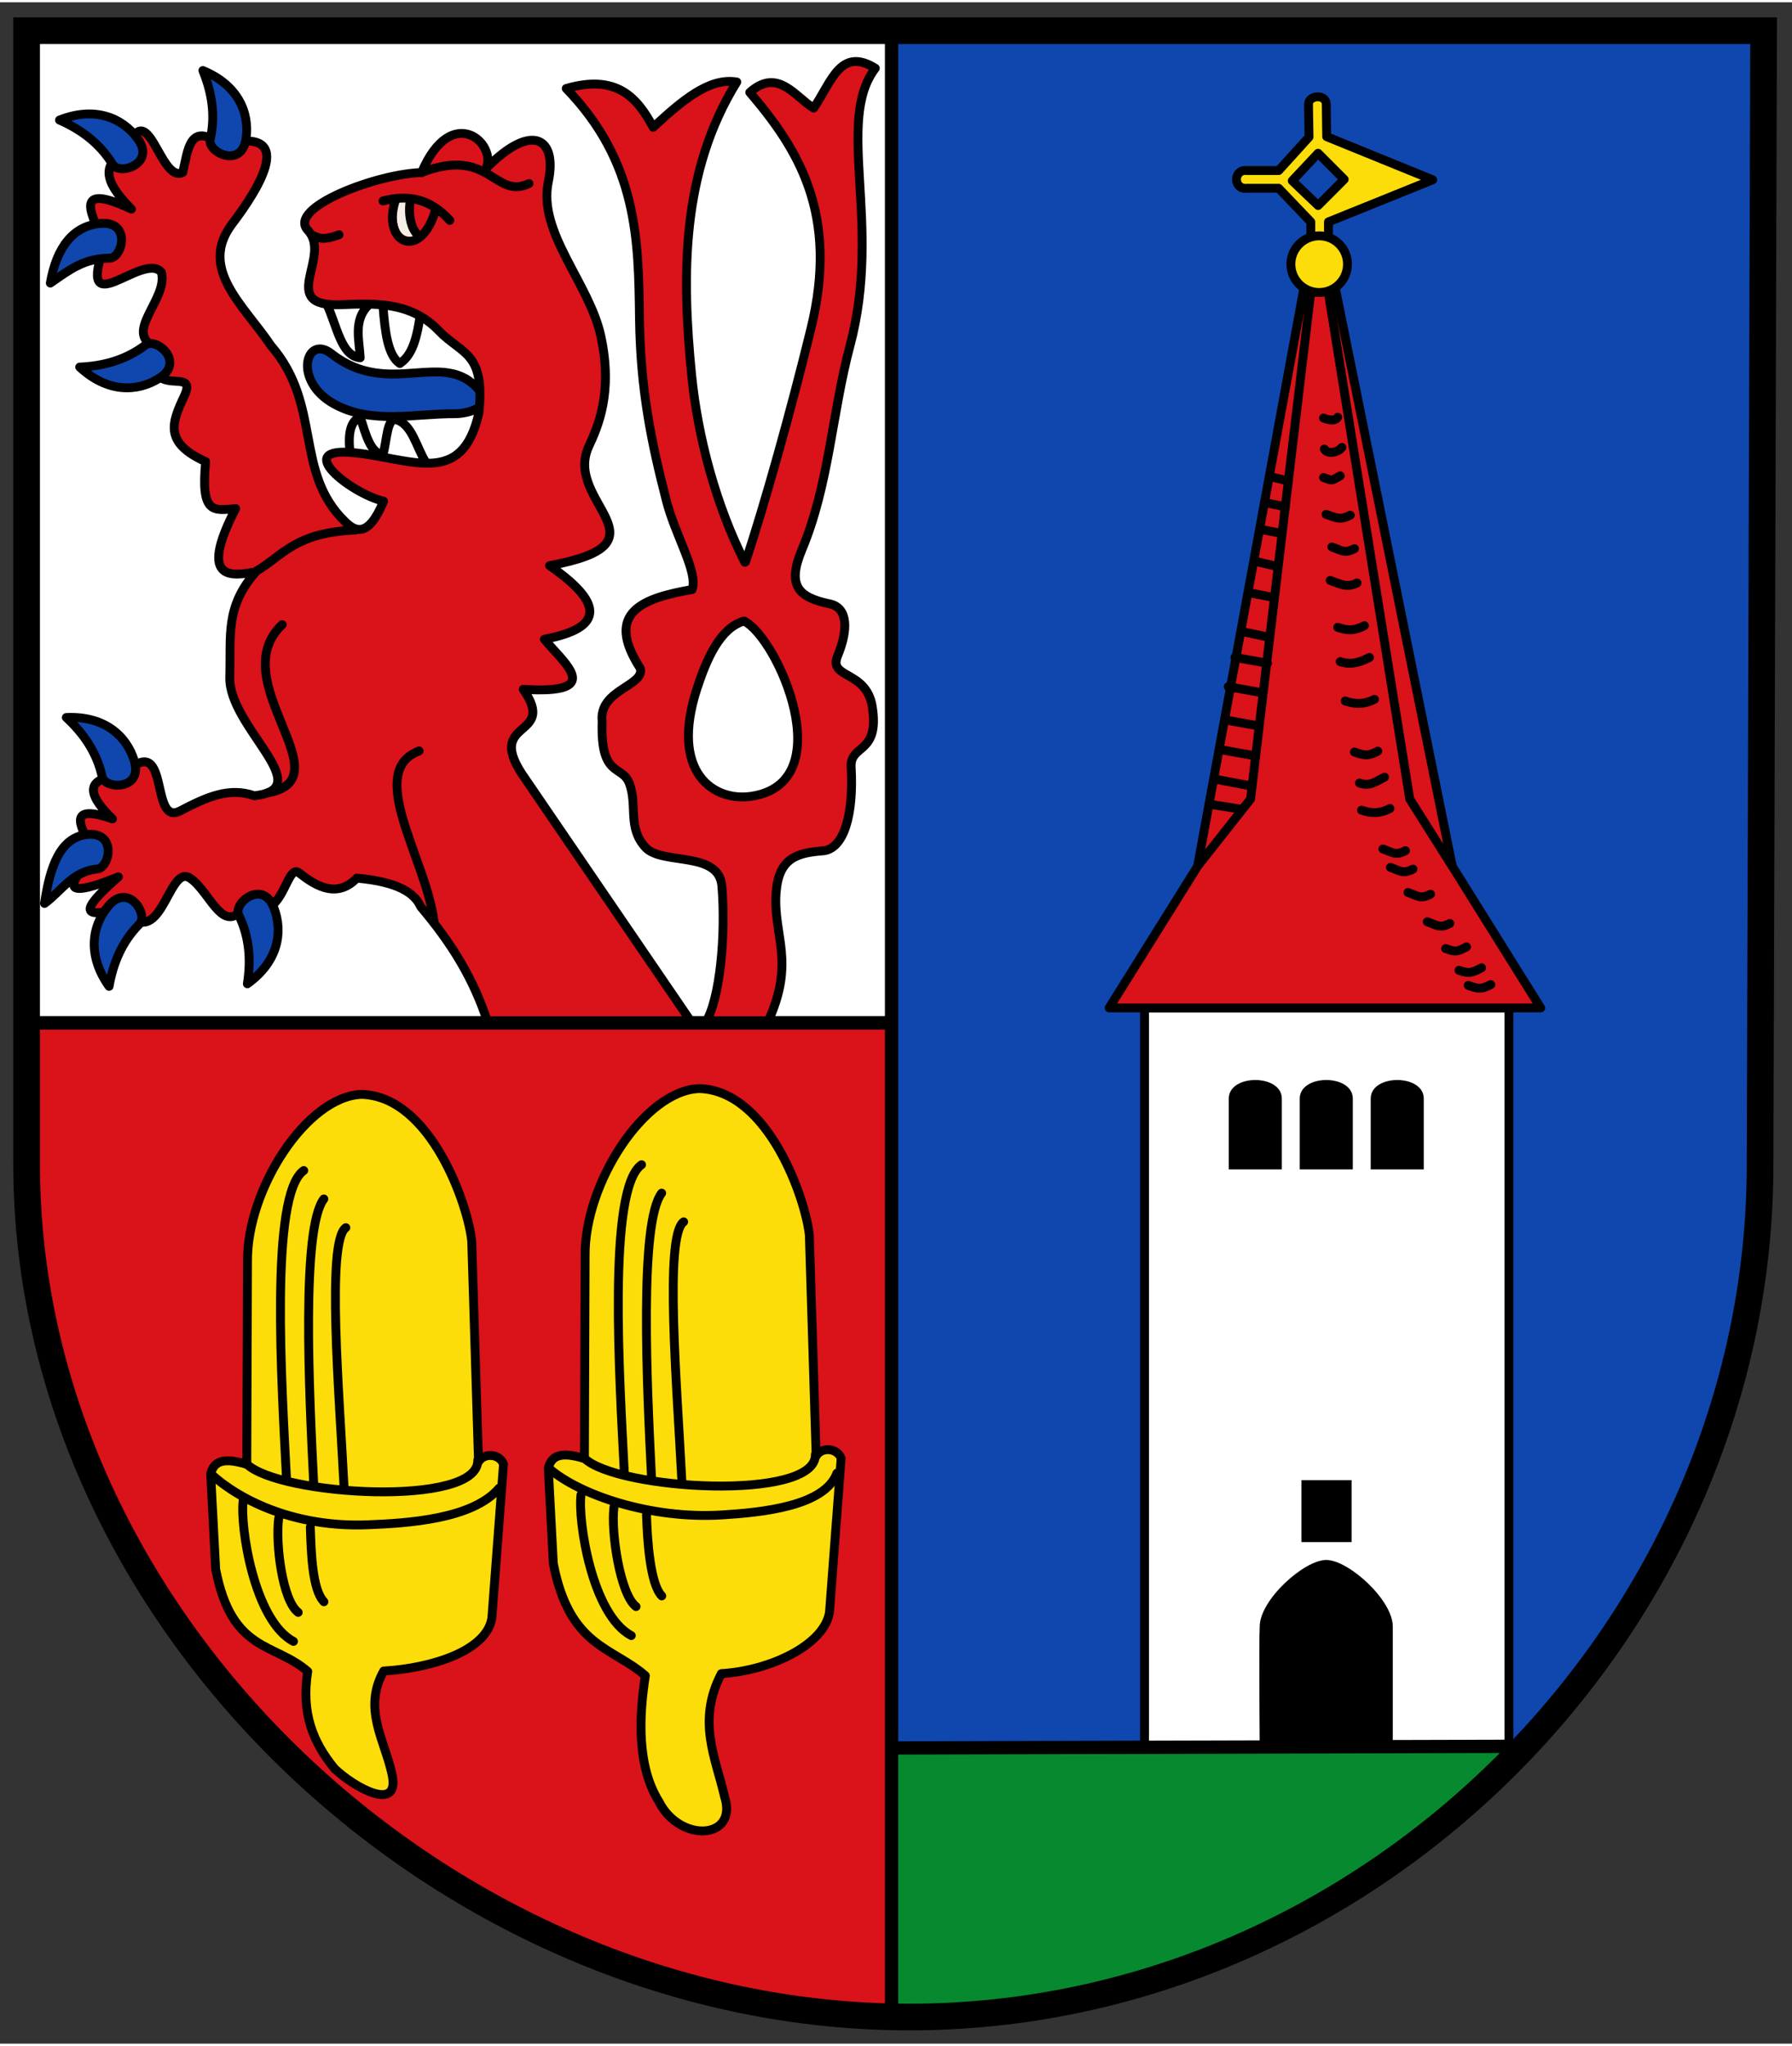 <?xml version="1.0" encoding="UTF-8" standalone="no"?>
<svg xmlns="http://www.w3.org/2000/svg" width="170" height="194" viewBox="0 0 404 460">
 <rect x="0" y="0" width="404" height="460" fill="#333333" stroke="none"/>
 <path d="m6 229.8h195.4v223.4c-95.71-3.989-165.77-68.55-191.41-155.58" fill="#da121a"/>
 <rect height="220.28" width="198.42" y="8.153" x="7.03" fill="#fff"/>
 <path d="m201.4 6.398h195.4v275.26c-2.02 47.652-28.497 81.02-55.828 111.7h-139.57z" fill="#0f47af"/>
 <path d="m201.4 393.36c245.22 0 93.31 0 139.57 0-41.3 42.35-90.24 58.14-139.57 59.839z" fill="#078930"/>
 <rect height="166.75" width="82.15" y="226.61" x="258.03" fill="#fff" stroke="#000" stroke-linecap="round" stroke-width="2"/>
 <path d="m284 366c0-6 10-15 15-15 5 0 15 9 15 15v28h-30c0 0-.2-25 0-28"/>
 <path d="m277.02 247.04c0-5.585 11.963-5.585 11.963 0v15.957h-11.963z"/>
 <path d="m309.02 247.04c0-5.585 11.963-5.585 11.963 0v15.957h-11.963z"/>
 <path d="m293.02 247.04c0-5.585 11.963-5.585 11.963 0v15.957h-11.963z"/>
 <rect height="13.956" width="11.312" y="333.02" x="293.4"/>
 <g stroke="#000">
  <g stroke-width="2">
   <g stroke-linejoin="round">
    <path d="m250.05 226.61h97.3l-19.939-31.914-26.319-130.05h-7.178l-23.926 130.05z" fill="#da121a" stroke-linecap="round"/>
    <path d="m295 23l.114 7.359-6.851 7.555h-7.106c-3.19-.399-3.19 4.388 0 3.989h7.103l7.25 7.58v3.191h3.988v-3.191l23.502-9.483-23.899-9.716-.101-7.284c-.034-2.447-4.03-2.098-4 0zm2.158 11.02l5.882 5.884-5.882 5.884-5.823-5.568z" fill="#fcdd09" color="#000"/>
   </g>
   <path d="m303.79 59.01c0 3.525-2.857 6.383-6.38 6.383-3.524 0-6.38-2.858-6.38-6.383 0-3.525 2.857-6.383 6.38-6.383 3.524 0 6.38 2.858 6.38 6.383z" fill="#fcdd09"/>
   <path d="m286.33 106.88l3.959.943m-5.187 4.905l4.713.943m-5.654 5.097l4.902.943m-6.226 6.222l4.807 1.132m-6.219 5.937l5.844 1.132m-7.352 7.637l5.75 1.226m-7.257 4.622l7.352 1.32m-8.86 5.278l7.352 1.32m-7.727 6.228l7.352 1.32m-8.389 5.374l7.352 1.32m-8.868 5.278l7.918 1.509m49.11 44.967c2.262.79 2.828.988 5.09-.189m-7.164-3.21c2.262.79 2.828.611 5.09-.566m-8.105-4.333c2.262.79 2.451.799 4.713-.377m-8.86-5.663c2.262.79 2.828 1.554 5.09.377m-9.429-6.975c2.262.79 2.828 1.554 5.09.377m-9.05-6.03c2.262.79 2.828 1.554 5.09.377m-6.789-4.526c2.262.79 2.828 1.554 5.09.377m-18.473-97.48c0 0 2.451 1.082 3.205-.189m-3.02 7.17c.66 1.261 3.111.799 3.959-.377m-4.142 6.792c2.262.79 1.508.799 3.77-.377m-3.204 8.675c2.262.79 3.205 1.365 5.467.189m-4.151 7.168c2.262.79 2.828 1.554 5.09.377m-5.465 7.163c2.262.79 3.77 1.742 6.03.566m-4.342 9.998c2.262.79 3.77.799 6.03-.377m-5.466 8.108c2.262.79 4.336.233 6.598-.943m-5.466 9.807c2.262.79 4.336.799 6.598-.377m-4.525 11.882c2.262.79 3.02.988 5.279-.189m-4.146 7.17c2.262.79 3.393-.144 5.656-1.32m-39.3 6.123l7.164 1.132m26.955.185c2.262.79 4.147.799 6.41-.377m14.03 13.03l-9.571-15.16-18.344-114.09m-29.509 129.25l11.963-15.16 13.558-114.09" fill="none" stroke-linejoin="round" stroke-linecap="round"/>
  </g>
  <g transform="matrix(.798 0 0 .798-2.77-3.45)" fill="#fcdd09" stroke-linejoin="round" stroke-width="2.507">
   <path d="m168.58 415.55l.196-57.35c-.157-20.485 16.812-46.615 32.26-47.14 19.762.619 30.19 31.836 31.09 41.464l1.92 62.29c1.574-2.656 5.99-2.272 7.06.669l-3.286 43.41c-1.343 9.07-16.418 16.527-30.557 17.377-6.968 13.406-1.614 23.732.912 34.765 3.876 12.09-12.653 13.181-18.6 1.28-6.091-9.813-5.634-23.638-3.782-35.457-9.411-8.204-21.452-8.08-26-31.675l-1.418-26.947c.881-3.451 3.388-4.779 10.205-2.693z"/>
   <path d="m168.48 415.39c9.137 9.03 65.69 12.368 65.35-1" stroke-linecap="round"/>
  </g>
  <g transform="matrix(.798 0 0 .798-78.889-2.142)" fill="#fcdd09" stroke-linejoin="round" stroke-width="2.507">
   <path d="m168.58 415.55l.196-57.35c-.157-20.485 16.812-46.615 32.26-47.14 19.762.619 30.19 31.836 31.09 41.464l1.92 62.29c1.574-2.656 5.99-2.272 7.06.669l-3.286 43.41c-1.343 9.07-16.418 14.163-30.557 15.01-5.999 10.665.297 19.574 2.33 29.09 2.458 11.146-10.762 3.725-16.236-1.557-6.091-7.449-9.416-15.601-7.564-27.42-9.411-8.204-21.452-5.241-26-28.838l-1.418-26.947c.881-3.451 3.388-4.779 10.205-2.693z"/>
   <path d="m179.82 419.99c-1.357-26.783-4.834-80.68 4.847-87.42m2.843 88.92c-1.357-26.783-3.497-72.65 2.841-80.898m-22.791 85.16c-.936 7.178 3.045 33.893 14.207 39.781m-4.177-34.761c-.936 7.178 1.039 23.2 5.516 26.576m12.954-35.27c-1.357-26.783-5-69.48.501-73.38m-10.03 84.58c.234 7.178.538 17.68 3.844 21.06m-21.894-38.95c9.137 9.03 65.69 12.368 65.35-1m-75.21 4.01c8.631 7.799 24.285 15 44.12 14.21 11.205-.448 29.655-1.556 37.11-10.332m35.41-3.928c-1.357-26.783-4.834-80.68 4.847-87.42m2.843 88.92c-1.357-26.783-3.497-72.65 2.841-80.898m-22.791 85.16c-.936 7.178 3.045 33.893 14.207 39.781m-4.887-36.421c-.936 7.178 1.748 24.851 6.225 28.23m12.955-35.26c-1.357-26.783-5-69.48.501-73.38m-10.501 82.68c.234 7.178 1.01 19.571 4.317 22.951m-31.757-35.931c8.552 7.41 28.622 14.298 48.666 13.07 11.612-.713 29.12-2.496 32.567-11.79" fill="none" stroke-linecap="round"/>
  </g>
  <path d="m6 6.398h391.6l-.799 256.11c-.324 103.72-87.91 191.49-191.8 191.49-103.89 0-199-88.56-199-192.28z" fill="none" stroke-linejoin="miter" stroke-width="6.01"/>
  <g stroke-linejoin="round" stroke-linecap="round" stroke-width="2">
   <path d="m74.71 79.18c12.982 10.202 25.24-1.241 33.24 8.143 3.474 4.073-2.824 5.405-5.385 5.385-9.01-.071-18.803 2.506-27.319-2.243-9.321-5.198-6.214-15.748-.536-11.285z" fill="#0f47af"/>
   <g fill="#da121a">
    <path d="m28.485 33.518c4.924-13.365 7.504 7.376 12.72 4.82 1.194-5.03 1.486-11.648 8.678-6.184 17.316-4.55 8.896 9.346 2.335 17.934-7.385 10.01 2.627 18.04 8.879 27.29 11.615 13.426 5.113 28.487 16.721 39.676 2.136 2.059 5.138 3.909 8.661-4.636-7.321-1.705-20.781-12.324-6.678-10.921 13.06 1.299 24.392 7.942 28.17-9.01 1.412-13.773-3.796-13.02-9.105-18.532-6.288-6.53-14.362-6.109-21.934-5.812-14.653.575-1.943-10.804-7.528-16.765-4.782-5.103 15.651-12.765 25.633-13.01 6.763-15.919 17.09-6.531 14.549-.935 10.359-10.523 16.12-6.906 14.03 3.01-2.41 11.438 9.222 22.792 11.833 34.746 2.809 12.856-.685 20.471-2.72 24.905-5.816 12.678 19.21 21.668-8.829 26.855 11.715 8.094 12.871 13.948-1.172 16.578 4.556 5.547 13.768 12.446-4.77 11.289 8.03 11.429-9.471 6.29.544 20.277l37.497 54.908h-46c-3.234-9.936-8.05-17.792-15.14-26.19-1.419-3.167-5.216-5.621-14.419-6.453-4.867 5.133-10.26.95-13.03-1.198-3.051-2.366-3.664 12.642-11.733 6.663-5.18 8.676-8.184-2.5-12.904-5.507-5.01-3.189-6.357 17.873-15.407 6.678-10.975 3.302-7.495-.937-.671-6.922-19.03 7.622-5.04-3.516-6.06-6.284-1.576-3.833-6.679-10.747 4.728-6.77-6.981-6.734-4.888-9.361 2.214-9.763 11.204-11.154 5.891 11.702 13.07 7.941 6.235-3.264 11.12-5.335 16.68-3.401 14.669-1.569-5.834-15.504-5.524-26.721.265-9.591-1.048-15.817 5.858-23.716-4.912.789-13.318 2.681-4.535-14.272-5.03.463-7.892 1.274-6.762-10.583-9.452-4.271-7.645-8.77-4.829-14.753 3.428-7.282-9.151 1.752-6.204-10.926-8.06-3.171 2.78-10.925 1.032-17.03-4.247-4.74-19.366 12.46-12.762-6.234-2.686-6.28-7.792-14.429 6.03-7.957-4.942-4.971-7.814-9.666-1.155-13.09"/>
    <path d="m167.93 126.2c-6.44-12.695-10.599-28.03-12.01-42.25-2.232-22.475-2.366-45.793 10.185-65.986-6.285-1.093-12.569 4.405-18.854 10.202-3.577-6.755-8.299-12.02-19.595-8.742 16.182 16.735 16.286 34.28 16.515 51.806.211 16.14 2.707 28.08 6.084 41.16 2.044 7.922 7.173 16.05 5.784 19.934-11.01 1.937-19.928 5.04-11.693 17.753 1.079 3.997-9.391 4.771-8.593 11.99-.434 12.819 4.533 9.659 6.134 13.941 1.891 5.059-.478 9.978 3.646 14.443 3.732 4.04 16.521.69 17.208 8.663.924 10.717-.37 25.678-3.739 30.873h14c6.519-13.84 1.21-19.679 1.974-29.409.586-7.699 4.608-8.904 10.528-9.365 4.708-.367 7.01-8.02 6.385-18.863-.305-5.275 6.483-2.768 4.758-13.632-1.313-8.27-9.956-6.263-7.819-11.419 2.442-5.894 2.382-10.881-1.8-11.746-7.2-1.488-9.588-4.206-6.23-12.221 6.123-14.612 6.735-30.598 10.849-46.01 7.298-27.338-3.439-50.48 5.687-62.46-7.881-4.892-9.861 3.094-13.892 8.98-4.127-2.46-8.07-9.202-14.407-3.544 10.955 12.834 20.13 27.389 13.791 53.24-4.689 19.11-10.472 39.644-14.741 52.56m-.358 13.327c7.613 3.68 22.08 36.503 1.605 39.5-8.387 1.228-18.399-5.292-12.189-24.315 2.157-6.606 5.159-13.597 10.584-15.185"/>
   </g>
  </g>
 </g>
 <path d="m88.84 44.28l3.569.207c.241 3.201-.48 6.133.948 8.284-4.707.748-3.665-4.902-4.517-8.492" opacity=".99" fill="#f4f0e8" stroke="none" color="#000"/>
 <g stroke="#000">
  <g fill="#0f47af" stroke-linejoin="round" stroke-linecap="round" stroke-width="2">
   <path d="m45.741 15.377c7.786 3.217 10.571 9.345 9.735 15.327-.959 6.854-8.735 3.133-8.08.207 1.241-5.525.318-10.672-1.657-15.534z"/>
   <path d="m13.414 26.537c7.831-3.104 14.1-.639 17.655 4.241 4.079 5.592-4.097 8.327-5.66 5.767-2.951-4.833-7.195-7.889-11.995-10.01z"/>
   <path d="m11.347 63.27c1.435-8.301 5.34-12.946 11.36-13.439 6.898-.565 4.969 7.837 1.97 7.837-5.663-.002-9.02 2.611-13.33 5.603z"/>
   <path d="m17.969 82.2c6.164 5.742 12.896 5.725 17.988 2.476 5.834-3.723-.785-9.247-3.172-7.432-4.508 3.427-9.573 4.729-14.815 4.956z"/>
   <path d="m14.955 161.16c8.415-.388 13.537 3.981 15.315 9.753 2.038 6.614-6.582 6.541-7.228 3.613-1.219-5.53-4.237-9.8-8.09-13.366z"/>
   <path d="m10.04 203.06c1.218-8.336 3.552-14.877 9.557-15.526 6.881-.744 5.171 7.705 2.173 7.783-5.531.584-7.95 5.02-11.73 7.744z"/>
   <path d="m24.589 221.75c-4.888-6.861-3.992-13.533-.106-18.16 4.453-5.298 9.06 1.985 6.954 4.115-3.986 4.02-5.938 8.873-6.848 14.04z"/>
   <path d="m55.768 221.17c6.842-4.914 8.151-11.518 5.967-17.15-2.503-6.453-9.22-1.05-7.911 1.648 2.473 5.094 2.753 10.316 1.944 15.501z"/>
  </g>
  <g fill="none" fill-rule="evenodd">
   <path d="m201.4 393.36l139.6-.363m-140-386v447m-195-224h195" stroke-linejoin="miter" stroke-width="3"/>
   <path d="m70.32 52.41c1.54.839 2.732 1.22 6.104-.026m18.608-14.02c15.463-5.983 16.364 6.144 24.23 2.485m-23.389 62.61c-2.02-3.317-2.982-8.285-6.44-9.369-2.256-.707-2.194 4.887-3.102 7.803-2.77-.18-3.874-4.524-5.136-8.474-1.814.826-2.835 2.974-2.311 7.696m7.466-32.59c.447 5.657 1.051 11.05 3.799 12.871 1.772-1.261 3.435-3.281 4.435-9.942m-20.834-3.243c2.175 4.585 3.158 11.554 7.456 11.892-.226-4.134-1.569-8.492 1.879-11.892m-25.23 59.923c5.837-3.388 8.617-8.642 22.2-9.214m14.434 49.78c-12.198 4.575 1.579 24.381 3.343 38.33m-34.22-66.79c-13.45 12.702 14.536 34.834-3.414 37.935m26.14-133.41c5.609-1.443 10.52-.625 15.07 4.373m-12.13-4.933c-3.517 9.99 5.383 14.253 8.844 2.865m-5.529-2.844c-.709 3.21-0 6.975 1.74 8.268" stroke-linejoin="round" stroke-linecap="round" stroke-width="2"/>
  </g>
 </g>
</svg>
